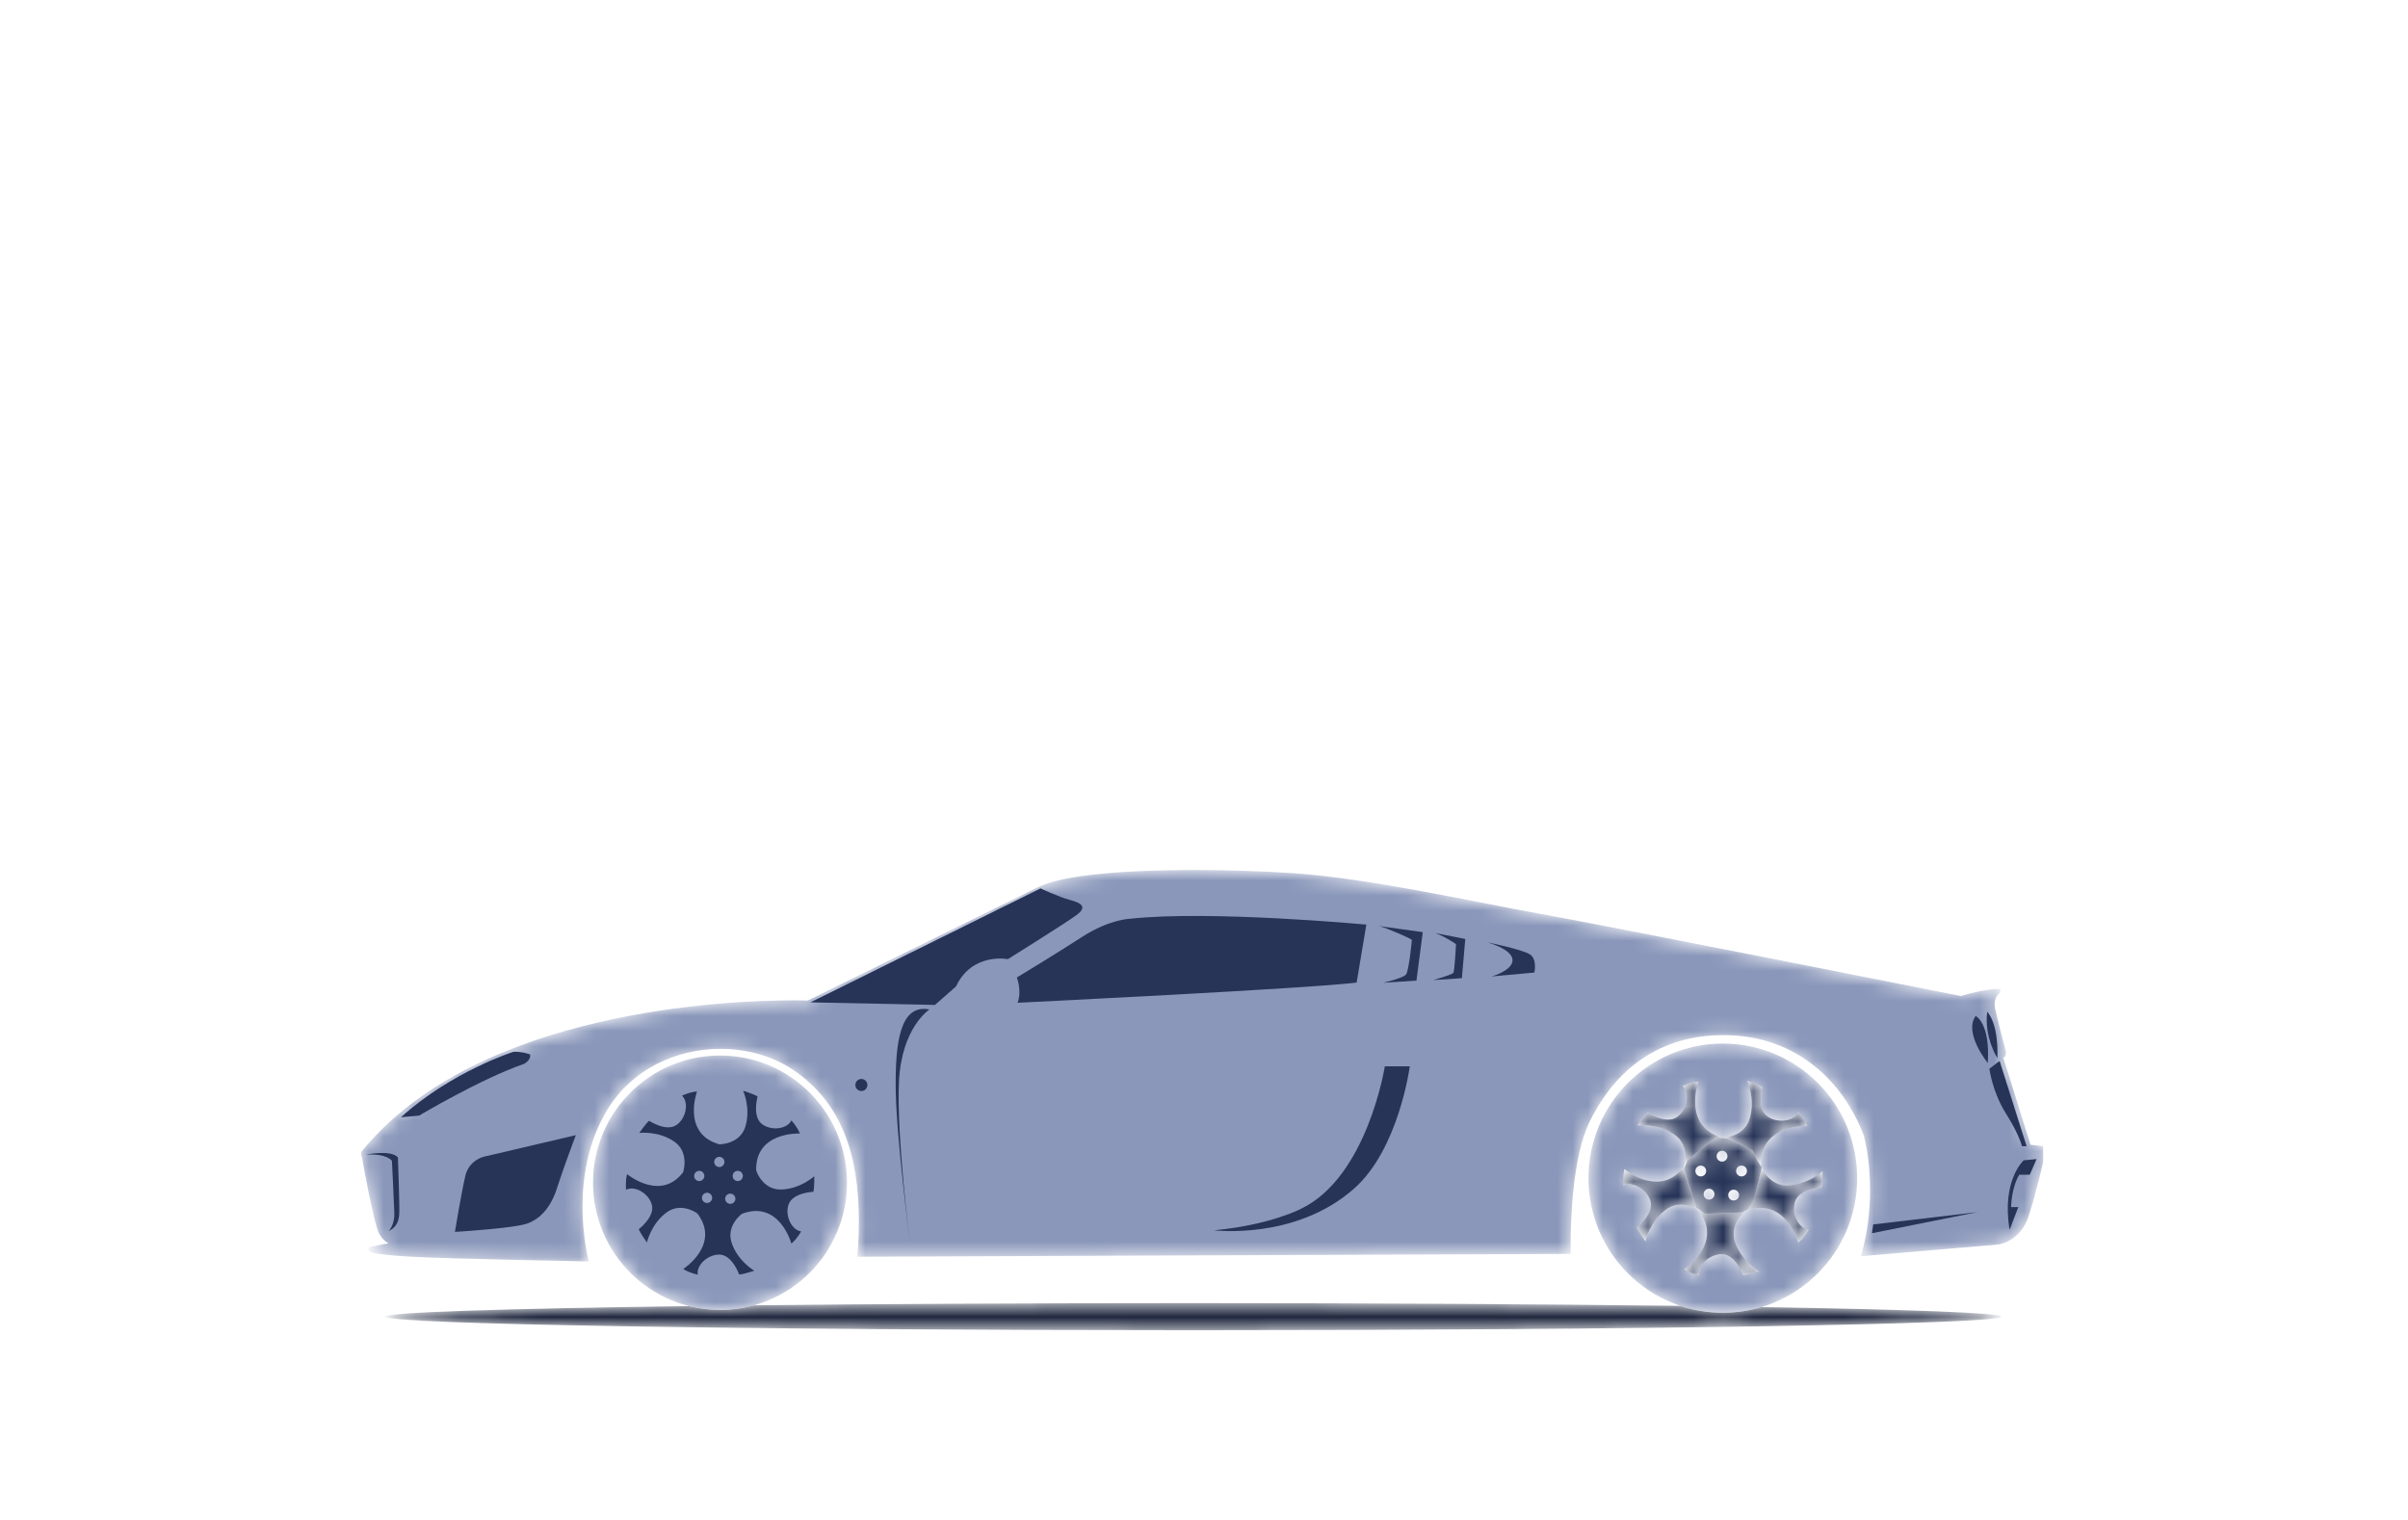 <?xml version="1.0" encoding="UTF-8"?> <svg xmlns="http://www.w3.org/2000/svg" width="160" height="101" viewBox="0 0 160 101" fill="none"><mask id="mask0_492_535" style="mask-type:luminance" maskUnits="userSpaceOnUse" x="25" y="86" width="108" height="3"><path d="M79.284 88.381C49.624 88.381 25.58 87.979 25.58 87.482C25.58 87.198 33.471 86.944 45.785 86.779C46.444 86.945 47.133 87.032 47.843 87.032C48.624 87.032 49.38 86.926 50.098 86.727C58.501 86.636 68.522 86.583 79.284 86.583C91.44 86.583 102.653 86.651 111.653 86.764C112.54 87.06 113.488 87.22 114.473 87.22C115.369 87.22 116.232 87.088 117.048 86.843C126.89 87.005 132.988 87.232 132.988 87.482C132.988 87.979 108.944 88.381 79.284 88.381Z" fill="white"></path></mask><g mask="url(#mask0_492_535)"><path d="M79.284 88.381C49.624 88.381 25.58 87.979 25.58 87.482C25.58 87.198 33.471 86.944 45.785 86.779C46.444 86.945 47.133 87.032 47.843 87.032C48.624 87.032 49.38 86.926 50.098 86.727C58.501 86.636 68.522 86.583 79.284 86.583C91.44 86.583 102.653 86.651 111.653 86.764C112.54 87.06 113.488 87.22 114.473 87.22C115.369 87.22 116.232 87.088 117.048 86.843C126.89 87.005 132.988 87.232 132.988 87.482C132.988 87.979 108.944 88.381 79.284 88.381Z" fill="#1F273E"></path></g><mask id="mask1_492_535" style="mask-type:luminance" maskUnits="userSpaceOnUse" x="24" y="57" width="112" height="27"><path d="M39.125 83.813C39.125 83.813 29.736 83.64 27.13 83.489C24.529 83.338 24.503 83.112 24.503 83.111C24.486 83.063 24.48 83.023 24.48 82.99C24.479 82.845 24.61 82.837 24.641 82.837C24.645 82.837 24.648 82.837 24.648 82.837L25.811 82.61C25.423 82.4 25.197 81.979 25.197 81.979C24.793 81.186 24.05 76.883 24.05 76.883C24.013 76.818 24 76.752 24 76.692C24 76.572 24.05 76.478 24.05 76.478C31.749 67.078 48.466 66.466 52.689 66.466C53.32 66.466 53.673 66.479 53.673 66.479L68.986 58.94C70.722 58.085 75.092 57.803 79.363 57.803C81.727 57.803 84.061 57.89 85.902 58.013C91.071 58.358 98.479 60.04 102.183 60.688C105.887 61.335 130.298 66.178 130.298 66.178C131.154 65.903 132.241 65.704 132.694 65.704C132.812 65.704 132.887 65.717 132.904 65.746C132.916 65.765 132.921 65.786 132.922 65.808C132.922 65.947 132.721 66.124 132.721 66.124C132.575 66.314 132.535 66.538 132.534 66.726C132.534 66.953 132.592 67.127 132.592 67.127C132.592 67.127 133.077 69.166 133.238 69.683C133.274 69.796 133.287 69.888 133.287 69.962C133.286 70.226 133.109 70.266 133.109 70.266L134.918 76.058L135.758 76.155V77.19C135.758 77.19 135.338 79.131 134.789 80.814C134.24 82.497 132.786 82.691 132.786 82.691L123.644 83.468C124.112 81.859 124.259 80.339 124.259 79.063C124.26 76.902 123.838 75.443 123.838 75.443C122.513 71.948 119.444 68.809 114.599 68.777C114.572 68.777 114.545 68.777 114.518 68.777C109.723 68.777 107.032 71.641 105.618 74.537C104.469 76.891 104.359 81.176 104.359 82.731C104.359 83.098 104.365 83.313 104.365 83.313L56.968 83.5C57.034 82.672 57.068 81.877 57.067 81.115C57.066 76.608 55.858 73.262 52.775 71.135C51.397 70.184 49.655 69.689 47.877 69.689C44.968 69.689 41.964 71.014 40.299 73.825C39.037 75.957 38.703 78.295 38.703 80.172C38.703 82.284 39.125 83.813 39.125 83.813Z" fill="white"></path></mask><g mask="url(#mask1_492_535)"><path d="M39.125 83.813C39.125 83.813 29.736 83.64 27.13 83.489C24.529 83.338 24.503 83.112 24.503 83.111C24.486 83.063 24.48 83.023 24.48 82.99C24.479 82.845 24.61 82.837 24.641 82.837C24.645 82.837 24.648 82.837 24.648 82.837L25.811 82.61C25.423 82.4 25.197 81.979 25.197 81.979C24.793 81.186 24.05 76.883 24.05 76.883C24.013 76.818 24 76.752 24 76.692C24 76.572 24.05 76.478 24.05 76.478C31.749 67.078 48.466 66.466 52.689 66.466C53.32 66.466 53.673 66.479 53.673 66.479L68.986 58.94C70.722 58.085 75.092 57.803 79.363 57.803C81.727 57.803 84.061 57.89 85.902 58.013C91.071 58.358 98.479 60.04 102.183 60.688C105.887 61.335 130.298 66.178 130.298 66.178C131.154 65.903 132.241 65.704 132.694 65.704C132.812 65.704 132.887 65.717 132.904 65.746C132.916 65.765 132.921 65.786 132.922 65.808C132.922 65.947 132.721 66.124 132.721 66.124C132.575 66.314 132.535 66.538 132.534 66.726C132.534 66.953 132.592 67.127 132.592 67.127C132.592 67.127 133.077 69.166 133.238 69.683C133.274 69.796 133.287 69.888 133.287 69.962C133.286 70.226 133.109 70.266 133.109 70.266L134.918 76.058L135.758 76.155V77.19C135.758 77.19 135.338 79.131 134.789 80.814C134.24 82.497 132.786 82.691 132.786 82.691L123.644 83.468C124.112 81.859 124.259 80.339 124.259 79.063C124.26 76.902 123.838 75.443 123.838 75.443C122.513 71.948 119.444 68.809 114.599 68.777C114.572 68.777 114.545 68.777 114.518 68.777C109.723 68.777 107.032 71.641 105.618 74.537C104.469 76.891 104.359 81.176 104.359 82.731C104.359 83.098 104.365 83.313 104.365 83.313L56.968 83.5C57.034 82.672 57.068 81.877 57.067 81.115C57.066 76.608 55.858 73.262 52.775 71.135C51.397 70.184 49.655 69.689 47.877 69.689C44.968 69.689 41.964 71.014 40.299 73.825C39.037 75.957 38.703 78.295 38.703 80.172C38.703 82.284 39.125 83.813 39.125 83.813Z" fill="#8A97BA"></path></g><path d="M38.26 75.421L32.38 76.801C32.38 76.801 31.196 76.932 30.916 78.139C30.636 79.347 30.227 81.85 30.227 81.85C30.227 81.85 34.168 81.612 35.051 81.289C35.934 80.965 36.623 80.167 37.011 78.938C37.398 77.708 38.26 75.421 38.26 75.421Z" fill="#273458"></path><path d="M24.307 76.715C24.307 76.715 25.965 76.37 26.439 76.899C26.439 76.899 26.568 80.351 26.525 80.717C26.482 81.083 26.397 81.518 25.825 81.795C25.825 81.795 26.224 81.396 26.202 80.62C26.18 79.843 26.04 77.125 26.04 77.125C26.04 77.125 25.717 76.629 24.307 76.715Z" fill="#273458"></path><path d="M26.641 74.235L27.854 74.121C27.854 74.121 31.94 71.678 34.848 70.675C34.848 70.675 35.316 70.4 35.219 70.061C35.219 70.061 34.767 69.866 34.121 69.883C34.121 69.883 30 71.189 26.641 74.235Z" fill="#273458"></path><path d="M69.144 59.026C69.144 59.026 70.307 59.587 71.125 59.803C71.944 60.019 72.202 60.3 71.535 60.795C70.867 61.292 66.969 63.729 66.969 63.729C66.969 63.729 64.6 63.255 63.523 65.541L62.123 66.77L53.853 66.598L69.144 59.026Z" fill="#273458"></path><path d="M67.564 64.947C67.564 64.947 67.917 65.832 67.61 66.626C67.61 66.626 87.234 65.67 90.142 65.282L90.788 61.432C90.788 61.432 80.386 60.461 75.088 61.044C75.088 61.044 73.717 61.076 71.915 62.241C70.113 63.406 67.564 64.947 67.564 64.947Z" fill="#273458"></path><path d="M91.629 61.529L94.537 61.933L94.116 65.153L91.904 65.299C91.904 65.299 93.228 64.991 93.422 64.749C93.616 64.506 93.81 62.516 93.81 62.451C93.81 62.386 92.081 61.626 91.629 61.529Z" fill="#273458"></path><path d="M95.228 61.966L97.361 62.386L97.135 64.991L95.228 65.121C95.228 65.121 96.489 64.764 96.569 64.635C96.65 64.506 96.746 62.791 96.746 62.743C96.746 62.694 95.632 62.015 95.228 61.966Z" fill="#273458"></path><path d="M98.848 62.613C98.848 62.613 101.157 63.082 101.658 63.413C102.159 63.745 101.949 64.619 101.949 64.619L99.106 64.878C99.106 64.878 99.994 64.635 100.35 64.182C100.766 63.652 100.334 63.082 98.848 62.613Z" fill="#273458"></path><path d="M132.864 70.492L132.186 71.01C132.186 71.01 132.38 72.547 133.268 73.955C134.156 75.362 134.35 76.155 134.35 76.155H134.657L132.864 70.492Z" fill="#273458"></path><path d="M135.321 77.012L134.465 77.093C134.465 77.093 132.979 78.419 133.528 81.704L134.109 80.199H133.625C133.625 80.199 133.641 78.921 134.174 78.048H134.868L135.321 77.012Z" fill="#273458"></path><path d="M131.404 80.534L124.469 81.354L124.383 81.936L131.404 80.534Z" fill="#273458"></path><path d="M60.465 82.583C60.465 82.583 59.56 75.615 59.517 72.444C59.474 69.273 59.797 66.684 61.757 67.072C61.757 67.072 59.905 68.259 59.733 71.862C59.56 75.464 60.465 82.583 60.465 82.583Z" fill="#273458"></path><path d="M57.635 72.089C57.635 72.311 57.456 72.49 57.234 72.49C57.013 72.49 56.834 72.311 56.834 72.089C56.834 71.868 57.013 71.688 57.234 71.688C57.456 71.688 57.635 71.868 57.635 72.089Z" fill="#273458"></path><path d="M93.674 70.846H92.016C92.016 70.846 90.853 78.204 86.438 80.318C86.438 80.318 84.392 81.396 80.666 81.742C80.666 81.742 86.073 82.425 89.979 78.966C92.951 76.334 93.674 70.846 93.674 70.846Z" fill="#273458"></path><path d="M131.273 67.504C131.273 67.504 132.243 67.947 132.081 70.632C132.081 70.632 130.455 68.637 131.273 67.504Z" fill="#273458"></path><path d="M132.039 67.224C132.039 67.224 132.788 67.905 132.718 70.309C132.718 70.309 131.824 68.917 132.039 67.224Z" fill="#273458"></path><mask id="mask2_492_535" style="mask-type:luminance" maskUnits="userSpaceOnUse" x="105" y="69" width="19" height="19"><path d="M114.474 87.22C109.544 87.22 105.547 83.217 105.547 78.278C105.547 73.339 109.544 69.336 114.474 69.336C119.404 69.336 123.401 73.339 123.401 78.278C123.401 83.217 119.404 87.22 114.474 87.22ZM112.869 80.426C114.55 82.631 111.887 84.342 111.887 84.342C112.303 84.62 112.908 84.744 112.908 84.744C112.791 84.091 113.588 83.332 114.403 83.332C114.423 83.332 114.443 83.333 114.463 83.333C115.335 83.374 115.817 84.731 115.817 84.731C116.108 84.721 116.879 84.467 116.879 84.467C116.879 84.467 115.728 83.799 115.293 82.52C114.927 81.448 115.732 80.685 116.001 80.466C116.37 80.326 116.704 80.266 117.005 80.266C118.862 80.266 119.487 82.557 119.487 82.557C119.877 82.241 120.176 81.7 120.176 81.7C119.502 81.615 119.009 80.579 119.296 79.793C119.595 78.971 121.032 78.916 121.032 78.916C121.109 78.635 121.098 77.822 121.098 77.822C121.098 77.822 120.118 78.722 118.769 78.757C118.753 78.758 118.737 78.758 118.721 78.758C117.59 78.758 117.12 77.722 117.013 77.438C116.931 74.947 119.469 74.819 119.991 74.819C120.051 74.819 120.085 74.821 120.085 74.821C119.907 74.351 119.487 73.898 119.487 73.898C119.317 74.258 118.858 74.457 118.375 74.457C118.032 74.457 117.676 74.356 117.404 74.141C116.717 73.6 117.113 72.216 117.113 72.216C116.871 72.055 116.095 71.812 116.095 71.812C116.095 71.812 116.645 73.025 116.257 74.319C115.911 75.474 114.69 75.573 114.431 75.581C111.762 74.838 112.857 71.863 112.857 71.863C112.357 71.893 111.8 72.159 111.8 72.159C112.299 72.621 112.098 73.75 111.409 74.224C111.237 74.341 111.039 74.386 110.836 74.386C110.185 74.386 109.488 73.927 109.488 73.927C109.261 74.11 108.799 74.778 108.799 74.778C108.799 74.778 108.918 74.764 109.115 74.764C109.574 74.764 110.455 74.844 111.236 75.373C112.33 76.114 111.898 77.482 111.879 77.539C111.326 78.269 110.679 78.506 110.071 78.506C108.937 78.506 107.938 77.677 107.938 77.677C107.8 78.159 107.865 78.774 107.865 78.774C107.981 78.712 108.113 78.684 108.25 78.684C108.822 78.684 109.504 79.178 109.679 79.829C109.905 80.675 108.76 81.545 108.76 81.545C108.857 81.82 109.333 82.48 109.333 82.48C109.333 82.48 109.619 81.179 110.704 80.375C111.034 80.13 111.372 80.045 111.683 80.045C112.224 80.045 112.682 80.304 112.869 80.426Z" fill="white"></path></mask><g mask="url(#mask2_492_535)"><path d="M114.474 87.22C109.544 87.22 105.547 83.217 105.547 78.278C105.547 73.339 109.544 69.336 114.474 69.336C119.404 69.336 123.401 73.339 123.401 78.278C123.401 83.217 119.404 87.22 114.474 87.22ZM112.869 80.426C114.55 82.631 111.887 84.342 111.887 84.342C112.303 84.62 112.908 84.744 112.908 84.744C112.791 84.091 113.588 83.332 114.403 83.332C114.423 83.332 114.443 83.333 114.463 83.333C115.335 83.374 115.817 84.731 115.817 84.731C116.108 84.721 116.879 84.467 116.879 84.467C116.879 84.467 115.728 83.799 115.293 82.52C114.927 81.448 115.732 80.685 116.001 80.466C116.37 80.326 116.704 80.266 117.005 80.266C118.862 80.266 119.487 82.557 119.487 82.557C119.877 82.241 120.176 81.7 120.176 81.7C119.502 81.615 119.009 80.579 119.296 79.793C119.595 78.971 121.032 78.916 121.032 78.916C121.109 78.635 121.098 77.822 121.098 77.822C121.098 77.822 120.118 78.722 118.769 78.757C118.753 78.758 118.737 78.758 118.721 78.758C117.59 78.758 117.12 77.722 117.013 77.438C116.931 74.947 119.469 74.819 119.991 74.819C120.051 74.819 120.085 74.821 120.085 74.821C119.907 74.351 119.487 73.898 119.487 73.898C119.317 74.258 118.858 74.457 118.375 74.457C118.032 74.457 117.676 74.356 117.404 74.141C116.717 73.6 117.113 72.216 117.113 72.216C116.871 72.055 116.095 71.812 116.095 71.812C116.095 71.812 116.645 73.025 116.257 74.319C115.911 75.474 114.69 75.573 114.431 75.581C111.762 74.838 112.857 71.863 112.857 71.863C112.357 71.893 111.8 72.159 111.8 72.159C112.299 72.621 112.098 73.75 111.409 74.224C111.237 74.341 111.039 74.386 110.836 74.386C110.185 74.386 109.488 73.927 109.488 73.927C109.261 74.11 108.799 74.778 108.799 74.778C108.799 74.778 108.918 74.764 109.115 74.764C109.574 74.764 110.455 74.844 111.236 75.373C112.33 76.114 111.898 77.482 111.879 77.539C111.326 78.269 110.679 78.506 110.071 78.506C108.937 78.506 107.938 77.677 107.938 77.677C107.8 78.159 107.865 78.774 107.865 78.774C107.981 78.712 108.113 78.684 108.25 78.684C108.822 78.684 109.504 79.178 109.679 79.829C109.905 80.675 108.76 81.545 108.76 81.545C108.857 81.82 109.333 82.48 109.333 82.48C109.333 82.48 109.619 81.179 110.704 80.375C111.034 80.13 111.372 80.045 111.683 80.045C112.224 80.045 112.682 80.304 112.869 80.426Z" fill="#8A97BA"></path></g><mask id="mask3_492_535" style="mask-type:luminance" maskUnits="userSpaceOnUse" x="114" y="71" width="7" height="7"><path d="M117.011 77.438C116.994 77.393 116.986 77.367 116.986 77.367L116.969 77.421L116.775 77.125C116.775 77.125 116.474 76.511 116.464 76.46C116.452 76.41 114.78 75.626 114.78 75.626L114.484 75.609L114.497 75.599C114.475 75.593 114.452 75.587 114.43 75.581C114.689 75.573 115.909 75.474 116.255 74.319C116.643 73.025 116.094 71.812 116.094 71.812C116.094 71.812 116.869 72.054 117.111 72.216C117.111 72.216 116.715 73.6 117.402 74.141C117.675 74.356 118.03 74.457 118.373 74.457C118.856 74.457 119.315 74.258 119.485 73.898C119.485 73.898 119.906 74.351 120.083 74.821C120.083 74.821 120.049 74.819 119.99 74.819C119.467 74.819 116.929 74.947 117.011 77.438Z" fill="white"></path></mask><g mask="url(#mask3_492_535)"><path d="M117.011 77.438C116.994 77.393 116.986 77.367 116.986 77.367L116.969 77.421L116.775 77.125C116.775 77.125 116.474 76.511 116.464 76.46C116.452 76.41 114.78 75.626 114.78 75.626L114.484 75.609L114.497 75.599C114.475 75.593 114.452 75.587 114.43 75.581C114.689 75.573 115.909 75.474 116.255 74.319C116.643 73.025 116.094 71.812 116.094 71.812C116.094 71.812 116.869 72.054 117.111 72.216C117.111 72.216 116.715 73.6 117.402 74.141C117.675 74.356 118.03 74.457 118.373 74.457C118.856 74.457 119.315 74.258 119.485 73.898C119.485 73.898 119.906 74.351 120.083 74.821C120.083 74.821 120.049 74.819 119.99 74.819C119.467 74.819 116.929 74.947 117.011 77.438Z" fill="#273458"></path></g><mask id="mask4_492_535" style="mask-type:luminance" maskUnits="userSpaceOnUse" x="108" y="71" width="7" height="7"><path d="M111.881 77.539C111.9 77.482 112.332 76.114 111.238 75.373C110.457 74.843 109.576 74.763 109.117 74.763C108.92 74.763 108.801 74.778 108.801 74.778C108.801 74.778 109.263 74.109 109.49 73.926C109.49 73.926 110.187 74.386 110.838 74.386C111.041 74.386 111.24 74.341 111.411 74.223C112.101 73.75 112.301 72.621 111.802 72.159C111.802 72.159 112.359 71.893 112.859 71.863C112.859 71.863 111.764 74.837 114.434 75.581C114.456 75.587 114.479 75.593 114.501 75.599L114.488 75.609L114.001 75.582L112.149 77.07L112.009 77.384L112.004 77.367C111.964 77.427 111.923 77.484 111.881 77.539Z" fill="white"></path></mask><g mask="url(#mask4_492_535)"><path d="M111.881 77.539C111.9 77.482 112.332 76.114 111.238 75.373C110.457 74.843 109.576 74.763 109.117 74.763C108.92 74.763 108.801 74.778 108.801 74.778C108.801 74.778 109.263 74.109 109.49 73.926C109.49 73.926 110.187 74.386 110.838 74.386C111.041 74.386 111.24 74.341 111.411 74.223C112.101 73.75 112.301 72.621 111.802 72.159C111.802 72.159 112.359 71.893 112.859 71.863C112.859 71.863 111.764 74.837 114.434 75.581C114.456 75.587 114.479 75.593 114.501 75.599L114.488 75.609L114.001 75.582L112.149 77.07L112.009 77.384L112.004 77.367C111.964 77.427 111.923 77.484 111.881 77.539Z" fill="#273458"></path></g><mask id="mask5_492_535" style="mask-type:luminance" maskUnits="userSpaceOnUse" x="111" y="80" width="6" height="5"><path d="M112.906 84.744C112.906 84.744 112.301 84.62 111.885 84.341C111.885 84.341 114.548 82.63 112.867 80.426C112.924 80.463 112.956 80.488 112.956 80.488L112.927 80.393L113.308 80.652L115.717 80.555L115.994 80.43L115.981 80.473C115.987 80.471 115.993 80.469 115.999 80.466C115.73 80.685 114.925 81.448 115.29 82.52C115.726 83.799 116.877 84.467 116.877 84.467C116.877 84.467 116.105 84.721 115.815 84.731C115.815 84.731 115.333 83.374 114.46 83.333C114.44 83.332 114.421 83.332 114.401 83.332C113.586 83.332 112.789 84.091 112.906 84.744Z" fill="white"></path></mask><g mask="url(#mask5_492_535)"><path d="M112.906 84.744C112.906 84.744 112.301 84.62 111.885 84.341C111.885 84.341 114.548 82.63 112.867 80.426C112.924 80.463 112.956 80.488 112.956 80.488L112.927 80.393L113.308 80.652L115.717 80.555L115.994 80.43L115.981 80.473C115.987 80.471 115.993 80.469 115.999 80.466C115.73 80.685 114.925 81.448 115.29 82.52C115.726 83.799 116.877 84.467 116.877 84.467C116.877 84.467 116.105 84.721 115.815 84.731C115.815 84.731 115.333 83.374 114.46 83.333C114.44 83.332 114.421 83.332 114.401 83.332C113.586 83.332 112.789 84.091 112.906 84.744Z" fill="#273458"></path></g><mask id="mask6_492_535" style="mask-type:luminance" maskUnits="userSpaceOnUse" x="107" y="77" width="6" height="6"><path d="M109.327 82.48C109.327 82.48 108.851 81.82 108.754 81.545C108.754 81.545 109.899 80.675 109.673 79.829C109.498 79.177 108.816 78.683 108.244 78.683C108.107 78.683 107.976 78.712 107.859 78.773C107.859 78.773 107.794 78.159 107.932 77.676C107.932 77.676 108.931 78.506 110.065 78.506C110.673 78.506 111.32 78.268 111.873 77.539C111.915 77.484 111.956 77.427 111.996 77.367L112.001 77.384L111.881 77.654L112.701 80.242L112.923 80.393L112.952 80.488C112.952 80.488 112.921 80.463 112.863 80.426C112.677 80.303 112.218 80.045 111.677 80.045C111.366 80.045 111.028 80.13 110.698 80.375C109.613 81.179 109.327 82.48 109.327 82.48Z" fill="white"></path></mask><g mask="url(#mask6_492_535)"><path d="M109.327 82.48C109.327 82.48 108.851 81.82 108.754 81.545C108.754 81.545 109.899 80.675 109.673 79.829C109.498 79.177 108.816 78.683 108.244 78.683C108.107 78.683 107.976 78.712 107.859 78.773C107.859 78.773 107.794 78.159 107.932 77.676C107.932 77.676 108.931 78.506 110.065 78.506C110.673 78.506 111.32 78.268 111.873 77.539C111.915 77.484 111.956 77.427 111.996 77.367L112.001 77.384L111.881 77.654L112.701 80.242L112.923 80.393L112.952 80.488C112.952 80.488 112.921 80.463 112.863 80.426C112.677 80.303 112.218 80.045 111.677 80.045C111.366 80.045 111.028 80.13 110.698 80.375C109.613 81.179 109.327 82.48 109.327 82.48Z" fill="#273458"></path></g><mask id="mask7_492_535" style="mask-type:luminance" maskUnits="userSpaceOnUse" x="115" y="77" width="7" height="6"><path d="M119.483 82.557C119.483 82.557 118.858 80.266 117.001 80.266C116.699 80.266 116.366 80.326 115.997 80.466C115.991 80.469 115.985 80.471 115.979 80.473L115.992 80.43L116.127 80.37L116.547 79.702L117.064 77.57L116.966 77.421L116.984 77.367C116.984 77.367 116.992 77.393 117.009 77.438C117.116 77.722 117.586 78.757 118.717 78.757C118.733 78.757 118.749 78.757 118.765 78.757C120.113 78.722 121.093 77.821 121.093 77.821C121.093 77.821 121.105 78.635 121.027 78.916C121.027 78.916 119.591 78.971 119.292 79.793C119.005 80.579 119.498 81.615 120.172 81.7C120.172 81.7 119.872 82.241 119.483 82.557Z" fill="white"></path></mask><g mask="url(#mask7_492_535)"><path d="M119.483 82.557C119.483 82.557 118.858 80.266 117.001 80.266C116.699 80.266 116.366 80.326 115.997 80.466C115.991 80.469 115.985 80.471 115.979 80.473L115.992 80.43L116.127 80.37L116.547 79.702L117.064 77.57L116.966 77.421L116.984 77.367C116.984 77.367 116.992 77.393 117.009 77.438C117.116 77.722 117.586 78.757 118.717 78.757C118.733 78.757 118.749 78.757 118.765 78.757C120.113 78.722 121.093 77.821 121.093 77.821C121.093 77.821 121.105 78.635 121.027 78.916C121.027 78.916 119.591 78.971 119.292 79.793C119.005 80.579 119.498 81.615 120.172 81.7C120.172 81.7 119.872 82.241 119.483 82.557Z" fill="#273458"></path></g><mask id="mask8_492_535" style="mask-type:luminance" maskUnits="userSpaceOnUse" x="111" y="75" width="7" height="6"><path d="M113.308 80.652L112.927 80.393L112.705 80.242L111.885 77.653L112.005 77.384L112.145 77.07L113.997 75.582L114.483 75.609L114.779 75.626C114.779 75.626 116.452 76.41 116.463 76.46C116.474 76.51 116.775 77.125 116.775 77.125L116.968 77.421L117.066 77.57L116.549 79.702L116.129 80.369L115.994 80.43L115.717 80.555L113.308 80.652ZM115.191 79.046C114.993 79.046 114.833 79.207 114.833 79.405C114.833 79.603 114.993 79.763 115.191 79.763C115.389 79.763 115.549 79.603 115.549 79.405C115.549 79.207 115.389 79.046 115.191 79.046ZM113.557 78.984C113.359 78.984 113.199 79.145 113.199 79.343C113.199 79.541 113.359 79.702 113.557 79.702C113.755 79.702 113.916 79.541 113.916 79.343C113.916 79.145 113.755 78.984 113.557 78.984ZM115.717 77.445C115.519 77.445 115.358 77.605 115.358 77.804C115.358 78.002 115.519 78.162 115.717 78.162C115.915 78.162 116.075 78.002 116.075 77.804C116.075 77.605 115.915 77.445 115.717 77.445ZM113.008 77.445C112.81 77.445 112.65 77.605 112.65 77.804C112.65 78.002 112.81 78.162 113.008 78.162C113.206 78.162 113.366 78.002 113.366 77.804C113.366 77.605 113.206 77.445 113.008 77.445ZM114.421 76.46C114.224 76.46 114.063 76.621 114.063 76.819C114.063 77.017 114.224 77.177 114.421 77.177C114.619 77.177 114.779 77.017 114.779 76.819C114.779 76.621 114.619 76.46 114.421 76.46Z" fill="white"></path></mask><g mask="url(#mask8_492_535)"><path d="M113.308 80.652L112.927 80.393L112.705 80.242L111.885 77.653L112.005 77.384L112.145 77.07L113.997 75.582L114.483 75.609L114.779 75.626C114.779 75.626 116.452 76.41 116.463 76.46C116.474 76.51 116.775 77.125 116.775 77.125L116.968 77.421L117.066 77.57L116.549 79.702L116.129 80.369L115.994 80.43L115.717 80.555L113.308 80.652ZM115.191 79.046C114.993 79.046 114.833 79.207 114.833 79.405C114.833 79.603 114.993 79.763 115.191 79.763C115.389 79.763 115.549 79.603 115.549 79.405C115.549 79.207 115.389 79.046 115.191 79.046ZM113.557 78.984C113.359 78.984 113.199 79.145 113.199 79.343C113.199 79.541 113.359 79.702 113.557 79.702C113.755 79.702 113.916 79.541 113.916 79.343C113.916 79.145 113.755 78.984 113.557 78.984ZM115.717 77.445C115.519 77.445 115.358 77.605 115.358 77.804C115.358 78.002 115.519 78.162 115.717 78.162C115.915 78.162 116.075 78.002 116.075 77.804C116.075 77.605 115.915 77.445 115.717 77.445ZM113.008 77.445C112.81 77.445 112.65 77.605 112.65 77.804C112.65 78.002 112.81 78.162 113.008 78.162C113.206 78.162 113.366 78.002 113.366 77.804C113.366 77.605 113.206 77.445 113.008 77.445ZM114.421 76.46C114.224 76.46 114.063 76.621 114.063 76.819C114.063 77.017 114.224 77.177 114.421 77.177C114.619 77.177 114.779 77.017 114.779 76.819C114.779 76.621 114.619 76.46 114.421 76.46Z" fill="#273458"></path></g><mask id="mask9_492_535" style="mask-type:luminance" maskUnits="userSpaceOnUse" x="114" y="76" width="1" height="2"><path d="M114.418 77.177C114.22 77.177 114.059 77.017 114.059 76.819C114.059 76.62 114.22 76.459 114.418 76.459C114.616 76.459 114.776 76.62 114.776 76.819C114.776 77.017 114.616 77.177 114.418 77.177Z" fill="white"></path></mask><g mask="url(#mask9_492_535)"><path d="M114.418 77.177C114.22 77.177 114.059 77.017 114.059 76.819C114.059 76.62 114.22 76.459 114.418 76.459C114.616 76.459 114.776 76.62 114.776 76.819C114.776 77.017 114.616 77.177 114.418 77.177Z" fill="#8A97BA"></path></g><mask id="mask10_492_535" style="mask-type:luminance" maskUnits="userSpaceOnUse" x="113" y="78" width="1" height="2"><path d="M113.558 79.702C113.36 79.702 113.199 79.541 113.199 79.343C113.199 79.145 113.36 78.984 113.558 78.984C113.756 78.984 113.917 79.145 113.917 79.343C113.917 79.541 113.756 79.702 113.558 79.702Z" fill="white"></path></mask><g mask="url(#mask10_492_535)"><path d="M113.558 79.702C113.36 79.702 113.199 79.541 113.199 79.343C113.199 79.145 113.36 78.984 113.558 78.984C113.756 78.984 113.917 79.145 113.917 79.343C113.917 79.541 113.756 79.702 113.558 79.702Z" fill="#8A97BA"></path></g><mask id="mask11_492_535" style="mask-type:luminance" maskUnits="userSpaceOnUse" x="112" y="77" width="2" height="2"><path d="M113.007 78.163C112.809 78.163 112.648 78.002 112.648 77.804C112.648 77.605 112.809 77.444 113.007 77.444C113.205 77.444 113.366 77.605 113.366 77.804C113.366 78.002 113.205 78.163 113.007 78.163Z" fill="white"></path></mask><g mask="url(#mask11_492_535)"><path d="M113.007 78.163C112.809 78.163 112.648 78.002 112.648 77.804C112.648 77.605 112.809 77.444 113.007 77.444C113.205 77.444 113.366 77.605 113.366 77.804C113.366 78.002 113.205 78.163 113.007 78.163Z" fill="#8A97BA"></path></g><mask id="mask12_492_535" style="mask-type:luminance" maskUnits="userSpaceOnUse" x="115" y="77" width="2" height="2"><path d="M115.718 78.163C115.52 78.163 115.359 78.002 115.359 77.804C115.359 77.605 115.52 77.444 115.718 77.444C115.916 77.444 116.077 77.605 116.077 77.804C116.077 78.002 115.916 78.163 115.718 78.163Z" fill="white"></path></mask><g mask="url(#mask12_492_535)"><path d="M115.718 78.163C115.52 78.163 115.359 78.002 115.359 77.804C115.359 77.605 115.52 77.444 115.718 77.444C115.916 77.444 116.077 77.605 116.077 77.804C116.077 78.002 115.916 78.163 115.718 78.163Z" fill="#8A97BA"></path></g><mask id="mask13_492_535" style="mask-type:luminance" maskUnits="userSpaceOnUse" x="114" y="79" width="2" height="1"><path d="M115.189 79.764C114.991 79.764 114.83 79.603 114.83 79.405C114.83 79.206 114.991 79.046 115.189 79.046C115.387 79.046 115.547 79.206 115.547 79.405C115.547 79.603 115.387 79.764 115.189 79.764Z" fill="white"></path></mask><g mask="url(#mask13_492_535)"><path d="M115.189 79.764C114.991 79.764 114.83 79.603 114.83 79.405C114.83 79.206 114.991 79.046 115.189 79.046C115.387 79.046 115.547 79.206 115.547 79.405C115.547 79.603 115.387 79.764 115.189 79.764Z" fill="#8A97BA"></path></g><mask id="mask14_492_535" style="mask-type:luminance" maskUnits="userSpaceOnUse" x="39" y="70" width="18" height="18"><path d="M47.841 87.032C43.182 87.032 39.404 83.248 39.404 78.581C39.404 73.914 43.182 70.13 47.841 70.13C52.501 70.13 56.278 73.914 56.278 78.581C56.278 83.248 52.501 87.032 47.841 87.032Z" fill="white"></path></mask><g mask="url(#mask14_492_535)"><path d="M47.841 87.032C43.182 87.032 39.404 83.248 39.404 78.581C39.404 73.914 43.182 70.13 47.841 70.13C52.501 70.13 56.278 73.914 56.278 78.581C56.278 83.248 52.501 87.032 47.841 87.032Z" fill="#8A97BA"></path></g><path d="M47.76 76.033C47.76 76.033 49.164 76.063 49.531 74.84C49.897 73.617 49.378 72.471 49.378 72.471C49.378 72.471 50.111 72.699 50.34 72.852C50.34 72.852 49.966 74.16 50.614 74.672C51.235 75.162 52.309 75.023 52.584 74.443C52.584 74.443 52.98 74.871 53.148 75.314C53.148 75.314 50.111 75.162 50.248 77.853L47.76 76.033Z" fill="#273458"></path><path d="M45.39 77.885C45.39 77.885 45.838 76.551 44.782 75.836C43.726 75.121 42.478 75.274 42.478 75.274C42.478 75.274 42.916 74.642 43.13 74.469C43.13 74.469 44.265 75.217 44.946 74.749C45.597 74.302 45.787 73.235 45.315 72.799C45.315 72.799 45.842 72.547 46.314 72.519C46.314 72.519 45.261 75.377 47.867 76.05L45.39 77.885Z" fill="#273458"></path><path d="M49.368 80.59C49.368 80.59 48.207 81.382 48.619 82.591C49.031 83.8 50.119 84.431 50.119 84.431C50.119 84.431 49.39 84.671 49.114 84.68C49.114 84.68 48.66 83.397 47.835 83.359C47.046 83.323 46.252 84.059 46.366 84.692C46.366 84.692 45.794 84.575 45.4 84.312C45.4 84.312 47.961 82.668 46.287 80.558L49.368 80.59Z" fill="#273458"></path><path d="M46.412 80.671C46.412 80.671 45.306 79.804 44.281 80.563C43.256 81.323 42.986 82.552 42.986 82.552C42.986 82.552 42.536 81.929 42.444 81.669C42.444 81.669 43.526 80.846 43.312 80.047C43.108 79.283 42.166 78.749 41.599 79.05C41.599 79.05 41.537 78.469 41.667 78.013C41.667 78.013 44.008 79.958 45.508 77.721L46.412 80.671Z" fill="#273458"></path><path d="M50.222 77.721C50.222 77.721 50.631 79.067 51.905 79.034C53.18 79.002 54.106 78.15 54.106 78.15C54.106 78.15 54.117 78.919 54.043 79.184C54.043 79.184 52.685 79.236 52.403 80.013C52.132 80.757 52.597 81.736 53.234 81.816C53.234 81.816 52.952 82.327 52.584 82.625C52.584 82.625 51.781 79.687 49.272 80.657L50.222 77.721Z" fill="#273458"></path><path d="M50.022 77.492L50.297 77.912L49.809 79.928L49.412 80.558L49.022 80.733L46.745 80.825L46.175 80.438L45.4 77.991L45.646 77.441L47.397 76.034L48.136 76.075L49.727 76.864L50.022 77.492Z" fill="#273458"></path><path d="M48.135 77.202C48.135 77.39 47.983 77.541 47.796 77.541C47.609 77.541 47.457 77.39 47.457 77.202C47.457 77.015 47.609 76.862 47.796 76.862C47.983 76.862 48.135 77.015 48.135 77.202Z" fill="#8A97BA"></path><path d="M47.319 79.588C47.319 79.776 47.167 79.927 46.98 79.927C46.792 79.927 46.641 79.776 46.641 79.588C46.641 79.401 46.792 79.248 46.98 79.248C47.167 79.248 47.319 79.401 47.319 79.588Z" fill="#8A97BA"></path><path d="M46.801 78.132C46.801 78.32 46.649 78.472 46.462 78.472C46.275 78.472 46.123 78.32 46.123 78.132C46.123 77.945 46.275 77.793 46.462 77.793C46.649 77.793 46.801 77.945 46.801 78.132Z" fill="#8A97BA"></path><path d="M49.36 78.132C49.36 78.32 49.208 78.472 49.021 78.472C48.833 78.472 48.682 78.32 48.682 78.132C48.682 77.945 48.833 77.793 49.021 77.793C49.208 77.793 49.36 77.945 49.36 78.132Z" fill="#8A97BA"></path><path d="M48.863 79.646C48.863 79.834 48.711 79.986 48.525 79.986C48.337 79.986 48.185 79.834 48.185 79.646C48.185 79.459 48.337 79.307 48.525 79.307C48.711 79.307 48.863 79.459 48.863 79.646Z" fill="#8A97BA"></path></svg> 